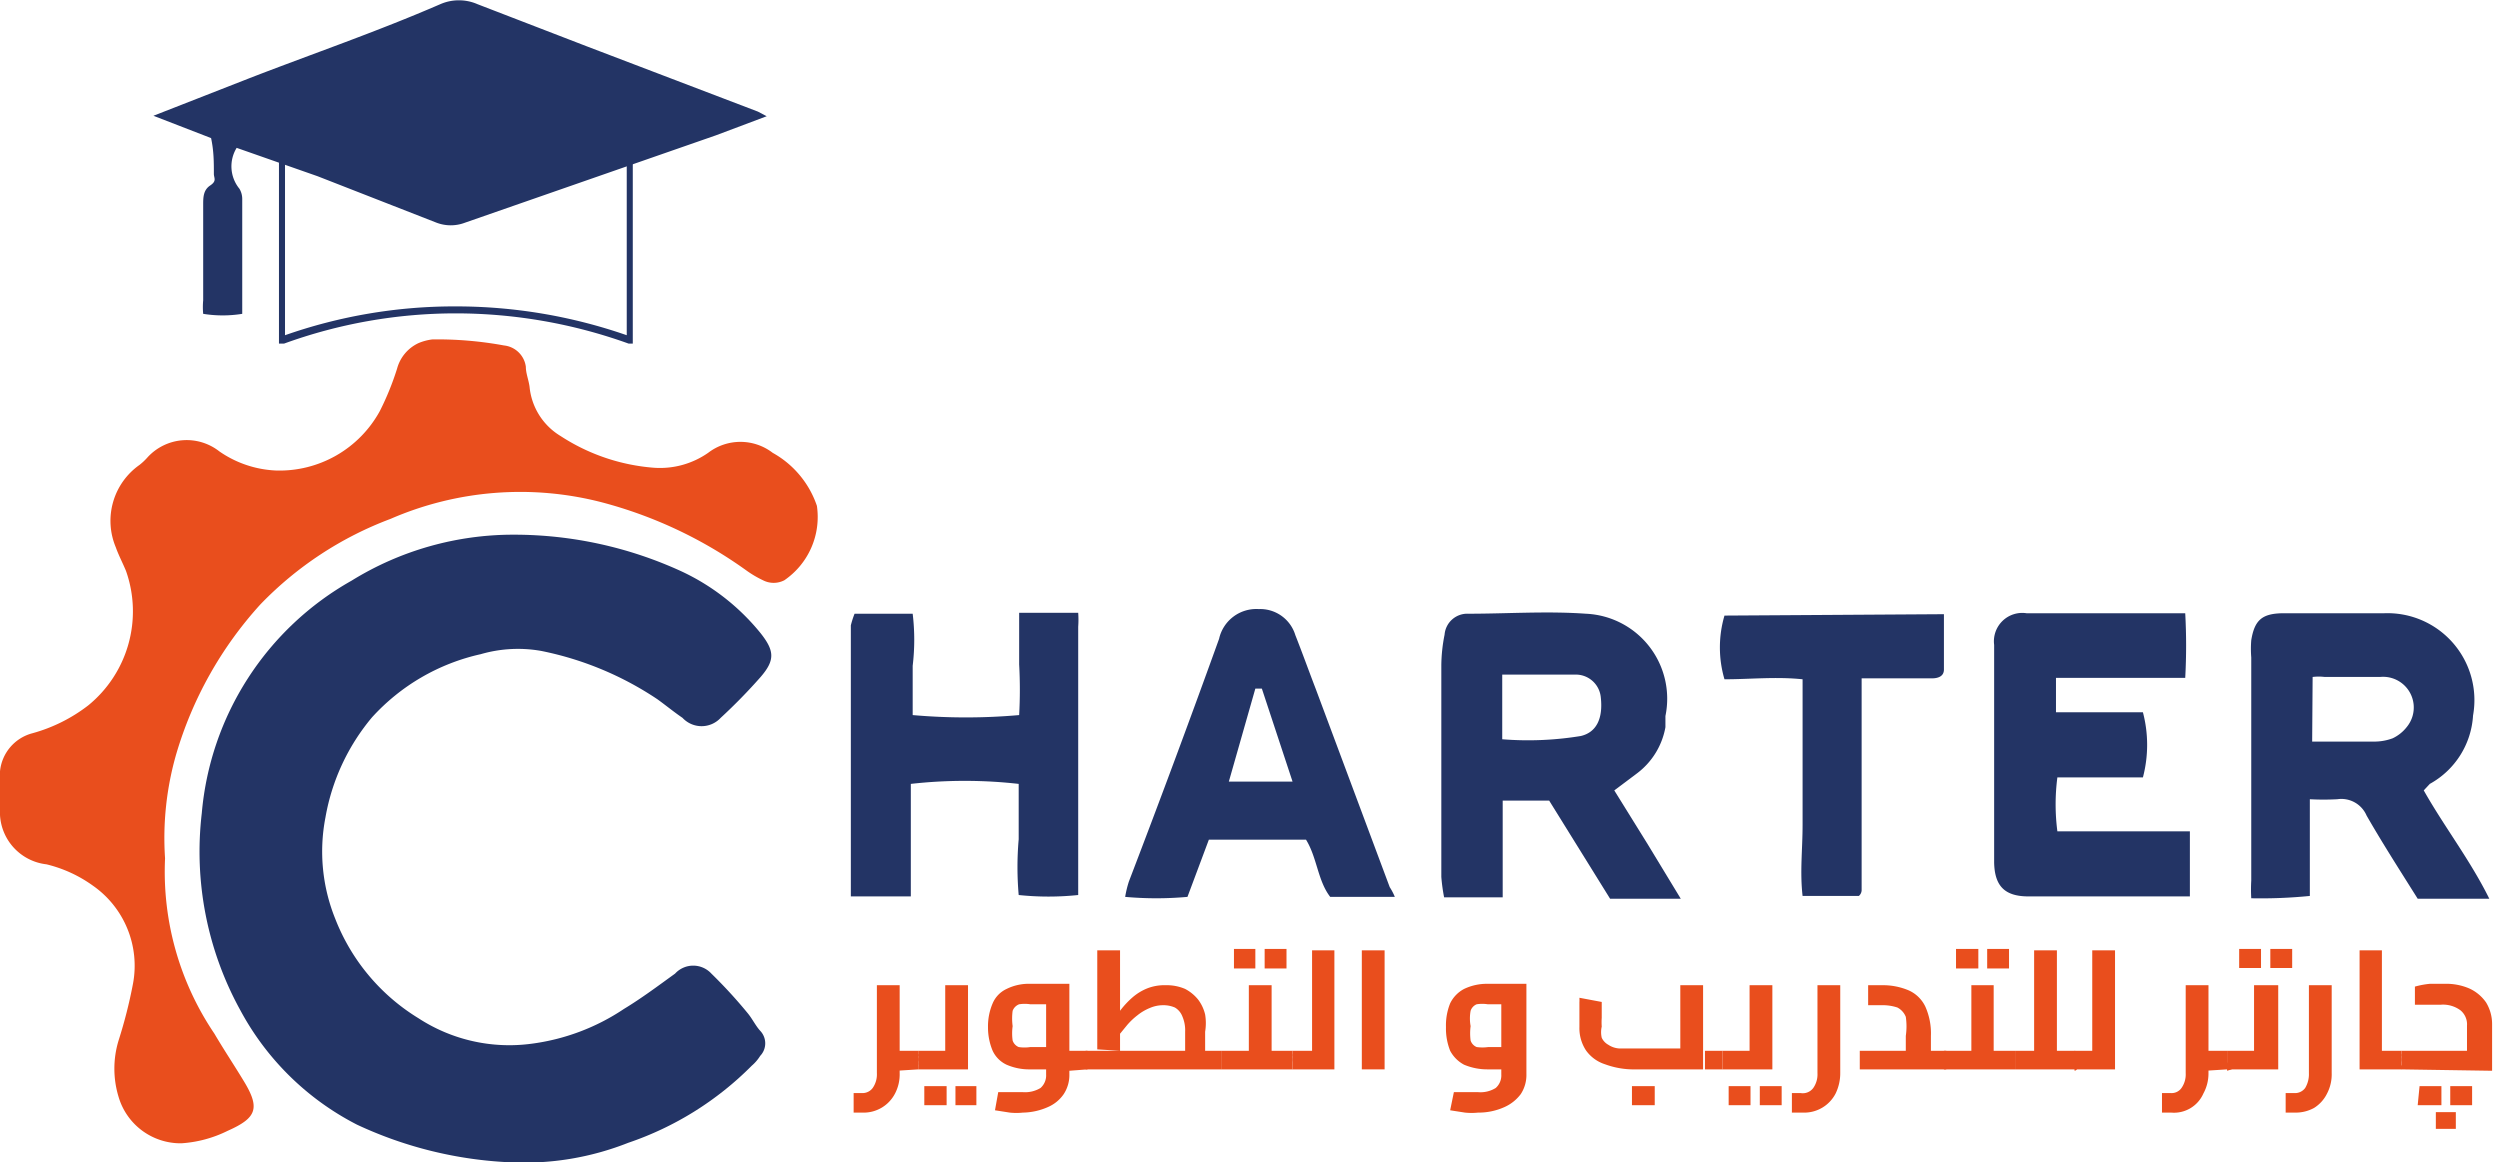<svg id="Layer_1" data-name="Layer 1" xmlns="http://www.w3.org/2000/svg" viewBox="0 0 53.77 25"><defs><style>.cls-1{fill:#233465;}.cls-2{fill:#e94e1d;}</style></defs><path class="cls-1" d="M6,7.39V3.19h7.61v4.2l-.09,0a11,11,0,0,0-3.72-.65h0a10.82,10.82,0,0,0-3.69.65Zm3.8-.8a11.19,11.19,0,0,1,3.68.62V3.31H6.13v3.9a11,11,0,0,1,3.65-.62Z"/><path class="cls-1" d="M11.05,11.5a8.63,8.63,0,0,1,3.61.79,4.8,4.8,0,0,1,1.7,1.33c.3.38.31.58,0,.94a11.9,11.9,0,0,1-.86.88.56.56,0,0,1-.82,0c-.19-.13-.36-.27-.54-.4A6.94,6.94,0,0,0,11.64,14a2.87,2.87,0,0,0-1.3.07A4.47,4.47,0,0,0,8,15.43a4.57,4.57,0,0,0-1,2.15,3.86,3.86,0,0,0,.21,2.18A4.36,4.36,0,0,0,9,21.9a3.58,3.58,0,0,0,2.42.55,4.65,4.65,0,0,0,2-.75c.38-.23.74-.5,1.1-.76a.53.53,0,0,1,.78,0,10.47,10.47,0,0,1,.78.85c.1.12.17.27.27.38a.39.39,0,0,1,0,.54.91.91,0,0,1-.18.21,6.84,6.84,0,0,1-2.66,1.66A6.08,6.08,0,0,1,11,25a8.67,8.67,0,0,1-3.32-.81,5.9,5.9,0,0,1-2.51-2.46,7.07,7.07,0,0,1-.83-4.24,6.37,6.37,0,0,1,3.22-5A6.61,6.61,0,0,1,11.05,11.5Z"/><path class="cls-2" d="M3.55,18.46a6.22,6.22,0,0,0,1.06,3.77c.2.34.42.67.62,1,.37.6.3.81-.33,1.09a2.62,2.62,0,0,1-1,.27,1.39,1.39,0,0,1-1.35-1,2.08,2.08,0,0,1,0-1.21,10.38,10.38,0,0,0,.31-1.22A2.1,2.1,0,0,0,2,19.05a2.86,2.86,0,0,0-1-.46A1.13,1.13,0,0,1,0,17.53a2.69,2.69,0,0,1,0-.94.94.94,0,0,1,.7-.82,3.47,3.47,0,0,0,1.2-.6,2.61,2.61,0,0,0,.81-2.89c-.07-.17-.16-.34-.22-.51A1.47,1.47,0,0,1,3,10a1.29,1.29,0,0,0,.17-.16,1.14,1.14,0,0,1,1.55-.13,2.31,2.31,0,0,0,1.22.41A2.46,2.46,0,0,0,8.17,8.84a6,6,0,0,0,.37-.91A.85.85,0,0,1,9,7.38a1.11,1.11,0,0,1,.3-.08,7.94,7.94,0,0,1,1.54.13.53.53,0,0,1,.47.46c0,.14.06.28.08.43a1.39,1.39,0,0,0,.67,1.06,4.27,4.27,0,0,0,2,.68,1.81,1.81,0,0,0,1.17-.32,1.14,1.14,0,0,1,1.39,0,2.06,2.06,0,0,1,.95,1.14,1.65,1.65,0,0,1-.7,1.6.5.5,0,0,1-.46,0,2.26,2.26,0,0,1-.37-.22,9.44,9.44,0,0,0-3.11-1.46,7,7,0,0,0-4.53.36A7.59,7.59,0,0,0,5.6,13a8.23,8.23,0,0,0-1.81,3.22A6.52,6.52,0,0,0,3.55,18.46Z"/><path class="cls-1" d="M5.09,3.18a.76.76,0,0,0,.06.88.43.43,0,0,1,.06.22V6.75a2.63,2.63,0,0,1-.84,0,1.59,1.59,0,0,1,0-.29V4.41c0-.16,0-.32.15-.42s.08-.16.08-.25c0-.25,0-.49-.06-.77L3.3,2.49l2.07-.81c1.37-.53,2.74-1,4.1-1.59a1,1,0,0,1,.8,0L12.63,1,16.3,2.4l.19.1-1.09.41L10,4.79a.86.86,0,0,1-.61,0l-2.56-1Z"/><path class="cls-1" d="M34.72,17l.72,1.16.71,1.17H34.63l-1.31-2.11h-1V19.3c-.43,0-.82,0-1.26,0a3.84,3.84,0,0,1-.06-.44V14.3a3.5,3.5,0,0,1,.07-.65.49.49,0,0,1,.51-.45c.84,0,1.69-.06,2.53,0a1.83,1.83,0,0,1,1.71,2.2l0,.24a1.59,1.59,0,0,1-.62,1ZM32.31,15.9A7,7,0,0,0,34,15.83c.34-.08.48-.38.43-.83a.54.54,0,0,0-.57-.49H32.31Z"/><path class="cls-1" d="M52.13,17c.44.78,1,1.5,1.41,2.33H52c-.37-.59-.75-1.18-1.1-1.79a.59.59,0,0,0-.63-.35,5.55,5.55,0,0,1-.59,0c0,.37,0,.72,0,1.08v1a10.62,10.62,0,0,1-1.26.05,3.33,3.33,0,0,1,0-.38v-4.8a2.33,2.33,0,0,1,0-.37c.07-.43.23-.57.66-.58h2.19a1.87,1.87,0,0,1,1.92,2.2,1.8,1.8,0,0,1-.93,1.47Zm-2.4-1.05h1.32a1.14,1.14,0,0,0,.41-.07.84.84,0,0,0,.31-.25.66.66,0,0,0-.58-1.07H50a1.09,1.09,0,0,0-.26,0Z"/><path class="cls-1" d="M18.38,13.2h1.25a4.69,4.69,0,0,1,0,1.12c0,.35,0,.71,0,1.06a13.06,13.06,0,0,0,2.29,0,9.91,9.91,0,0,0,0-1.09c0-.36,0-.72,0-1.11.44,0,.84,0,1.27,0a2.07,2.07,0,0,1,0,.3v5.77a6.11,6.11,0,0,1-1.28,0,6.9,6.9,0,0,1,0-1.2c0-.4,0-.8,0-1.19a10.35,10.35,0,0,0-2.32,0v2.42l-.64,0h-.59l-.06,0s0,0,0,0c0-1.95,0-3.89,0-5.83A1.91,1.91,0,0,1,18.38,13.2Z"/><path class="cls-1" d="M47.1,17.91v1.37l-.28,0H43.63c-.51,0-.73-.22-.74-.73V13.87a.61.61,0,0,1,.7-.68H47a12.81,12.81,0,0,1,0,1.39H44.22v.74h1.87a2.75,2.75,0,0,1,0,1.4H44.25a4.49,4.49,0,0,0,0,1.16H47.1Z"/><path class="cls-1" d="M30,19.29H28.61c-.27-.35-.28-.84-.52-1.23H26l-.46,1.23a7.49,7.49,0,0,1-1.34,0,2.28,2.28,0,0,1,.08-.33q1-2.61,1.94-5.22a.82.82,0,0,1,.85-.64.79.79,0,0,1,.79.56c.15.38.29.77.44,1.16l1.59,4.26A1.3,1.3,0,0,1,30,19.29Zm-3.57-2.48h1.37l-.66-2H27Z"/><path class="cls-1" d="M41.81,13.21c0,.42,0,.8,0,1.19,0,.15-.13.19-.26.19H40.42l-.38,0v4.56s0,.07-.06.12H38.77c-.06-.52,0-1,0-1.53V14.61c-.57-.06-1.13,0-1.68,0a2.43,2.43,0,0,1,0-1.37Z"/><path class="cls-2" d="M18.57,23.93h-.21l0-.42h.19a.27.27,0,0,0,.22-.11.51.51,0,0,0,.09-.32V21.19h.49v1.89a.89.89,0,0,1-.1.44.76.76,0,0,1-.7.41Zm.71-.9V22.6h.47V23Zm.47,0V22.6l0,0s0,0,0,0a.15.15,0,0,1,0,.07s0,.05,0,.08,0,.06,0,.09a.15.15,0,0,1,0,.07s0,0,0,0Z"/><path class="cls-2" d="M19.75,23l0,0a.05.05,0,0,1,0,0,.64.64,0,0,1,0-.07v-.09a.37.37,0,0,1,0-.11.14.14,0,0,1,0-.07.05.05,0,0,1,0,0Zm0,0V22.6h.87l-.29.24V21.19h.49V23Zm.13.77v-.41h.48v.41Zm.67,0v-.41H21v.41Z"/><path class="cls-2" d="M22,23.93a1.32,1.32,0,0,1-.28,0l-.32-.05.07-.39.31,0H22a.64.64,0,0,0,.38-.09.36.36,0,0,0,.12-.29v-1.6l.12.09h-.46a.78.78,0,0,0-.24,0,.24.24,0,0,0-.14.14,1.22,1.22,0,0,0,0,.33,1.11,1.11,0,0,0,0,.31.23.23,0,0,0,.13.14.81.81,0,0,0,.25,0h.34V23h-.34a1.22,1.22,0,0,1-.51-.1.62.62,0,0,1-.3-.3,1.29,1.29,0,0,1-.1-.51,1.25,1.25,0,0,1,.1-.51.6.6,0,0,1,.3-.31,1.07,1.07,0,0,1,.51-.11H23v1.94a.75.75,0,0,1-.12.43.79.79,0,0,1-.34.28A1.38,1.38,0,0,1,22,23.93Zm1-.9V22.6h.39V23Zm.39,0V22.6l0,0,0,0s0,0,0,.07v.17s0,.05,0,.07l0,0Z"/><path class="cls-2" d="M23.35,23a.05.05,0,0,1,0,0s0,0,0,0,0,0,0-.07v-.2l0-.07s0,0,0,0Zm0,0V22.6H25.9l-.41.36v-.77a.75.75,0,0,0-.06-.33.38.38,0,0,0-.16-.19.62.62,0,0,0-.25-.05.72.72,0,0,0-.29.06,1.07,1.07,0,0,0-.27.16,1.45,1.45,0,0,0-.22.21l-.18.22-.14.17-.11-.35.28-.35a1.89,1.89,0,0,1,.27-.29,1.13,1.13,0,0,1,.31-.19,1,1,0,0,1,.4-.07,1,1,0,0,1,.42.08.89.89,0,0,1,.28.23.86.86,0,0,1,.15.32,1.14,1.14,0,0,1,0,.37V23Zm.25-.43V20.44h.49V22.6Zm2.3.43V22.6h.38V23Zm.38,0V22.6l0,0,0,0s0,0,0,.07v.17s0,.05,0,.07,0,0,0,0Z"/><path class="cls-2" d="M26.28,23l0,0s0,0,0,0,0,0,0-.07v-.2l0-.07s0,0,0,0Zm0,0V22.6h.86l-.28.24V21.19h.49V23Zm.26-2.17v-.42H27v.42Zm.66,0v-.42h.47v.42ZM27.35,23V22.6h.45V23Zm.45,0V22.6l0,0,0,0s0,0,0,.07,0,.05,0,.08,0,.06,0,.09,0,.05,0,.07,0,0,0,0Z"/><path class="cls-2" d="M27.8,23l0,0a.05.05,0,0,1,0,0,.64.64,0,0,1,0-.07v-.09a.37.37,0,0,1,0-.11.14.14,0,0,1,0-.07.05.05,0,0,1,0,0Zm0,0V22.6h.42V23Zm.42,0V20.44h.48V23Z"/><path class="cls-2" d="M29.29,23V20.44h.49V23Z"/><path class="cls-2" d="M31.79,23.93a1.37,1.37,0,0,1-.28,0l-.32-.05.08-.39.31,0h.21a.62.62,0,0,0,.38-.09.36.36,0,0,0,.12-.29v-1.6l.12.09H32a.78.78,0,0,0-.24,0,.23.23,0,0,0-.13.14.92.92,0,0,0,0,.33,1.19,1.19,0,0,0,0,.31.23.23,0,0,0,.13.14.9.9,0,0,0,.25,0h.34V23H32a1.29,1.29,0,0,1-.51-.1.72.72,0,0,1-.3-.3,1.29,1.29,0,0,1-.09-.51,1.26,1.26,0,0,1,.09-.51.69.69,0,0,1,.3-.31,1.13,1.13,0,0,1,.51-.11h.83v1.94a.75.75,0,0,1-.12.43.89.89,0,0,1-.35.28A1.35,1.35,0,0,1,31.79,23.93Z"/><path class="cls-2" d="M35.18,23a1.78,1.78,0,0,1-.66-.11.8.8,0,0,1-.41-.3.87.87,0,0,1-.14-.5c0-.06,0-.12,0-.18l0-.19,0-.16a.84.84,0,0,0,0-.1l.48.09,0,.15,0,.19a1.37,1.37,0,0,0,0,.19.54.54,0,0,0,0,.24.33.33,0,0,0,.14.15.48.48,0,0,0,.23.08l.32,0h1V21.19h.49V23Zm-.08.77v-.41h.49v.41ZM36.67,23V22.6h.38V23Zm.38,0V22.6s0,0,0,0l0,0s0,0,0,.07v.17s0,.05,0,.07l0,0Z"/><path class="cls-2" d="M37.05,23l0,0,0,0s0,0,0-.07v-.2l0-.07s0,0,0,0Zm0,0V22.6h.87l-.29.24V21.19h.49V23Zm.13.77v-.41h.47v.41Zm.67,0v-.41h.47v.41Z"/><path class="cls-2" d="M38.76,23.93h-.22l0-.42h.19A.28.28,0,0,0,39,23.4a.51.51,0,0,0,.09-.32V21.19h.49v1.89a1,1,0,0,1-.1.44.76.76,0,0,1-.7.41Z"/><path class="cls-2" d="M40,23V22.6h1.32l-.33.29v-.61a1.42,1.42,0,0,0,0-.41.39.39,0,0,0-.18-.2,1,1,0,0,0-.33-.05h-.3v-.43h.3a1.41,1.41,0,0,1,.57.11.72.72,0,0,1,.36.35,1.41,1.41,0,0,1,.12.63V23Zm1.48,0V22.6h.38V23Zm.38,0V22.6l0,0a.05.05,0,0,1,0,0,.15.15,0,0,1,0,.07.19.19,0,0,1,0,.08.25.25,0,0,1,0,.09.15.15,0,0,1,0,.07.05.05,0,0,1,0,0Z"/><path class="cls-2" d="M41.81,23l0,0a.05.05,0,0,1,0,0,.64.64,0,0,1,0-.07v-.09a.37.37,0,0,1,0-.11.14.14,0,0,1,0-.07.05.05,0,0,1,0,0Zm0,0V22.6h.87l-.28.24V21.19h.48V23Zm.26-2.17v-.42h.48v.42Zm.67,0v-.42h.47v.42ZM42.88,23V22.6h.46V23Zm.46,0V22.6l0,0a.05.05,0,0,1,0,0,.64.64,0,0,1,0,.07v.17a.64.64,0,0,1,0,.07.05.05,0,0,1,0,0Z"/><path class="cls-2" d="M43.34,23l0,0,0,0s0,0,0-.07,0,0,0-.09,0-.08,0-.11l0-.07s0,0,0,0Zm0,0V22.6h.41V23Zm.41,0V20.44h.49V23Zm.49,0V22.6h.38V23Zm.38,0V22.6a.07.07,0,0,1,.06.06.15.15,0,0,1,0,.07.19.19,0,0,1,0,.08.25.25,0,0,1,0,.09.15.15,0,0,1,0,.07.07.07,0,0,1-.06.06Z"/><path class="cls-2" d="M44.62,23l0,0a.05.05,0,0,1,0,0,.64.64,0,0,1,0-.07v-.09a.37.37,0,0,1,0-.11.14.14,0,0,1,0-.07.05.05,0,0,1,0,0Zm0,0V22.6H45V23ZM45,23V20.44h.49V23Z"/><path class="cls-2" d="M46.72,23.93H46.5l0-.42h.19a.26.26,0,0,0,.23-.11.51.51,0,0,0,.09-.32V21.19h.49v1.89a.9.9,0,0,1-.11.44.69.69,0,0,1-.69.41Zm.71-.9V22.6h.47V23Zm.47,0V22.6l0,0,0,0s0,0,0,.07v.17S48,23,48,23s0,0,0,0Z"/><path class="cls-2" d="M47.9,23l0,0,0,0s0,0,0-.07v-.2l0-.07s0,0,0,0Zm0,0V22.6h.87l-.29.24V21.19H49V23Zm.26-2.18v-.41h.47v.41Zm.67,0v-.41h.47v.41Z"/><path class="cls-2" d="M49.37,23.93h-.21l0-.42h.19a.27.27,0,0,0,.23-.11.58.58,0,0,0,.08-.32V21.19h.49v1.89a.89.89,0,0,1-.1.44.76.76,0,0,1-.28.31A.82.82,0,0,1,49.37,23.93Z"/><path class="cls-2" d="M50.75,23V20.44h.48V23Zm.48,0V22.6h.42V23Zm.42,0V22.6a.05.05,0,0,1,0,0l0,0s0,0,0,.07v.17s0,.05,0,.07,0,0,0,0A.05.05,0,0,1,51.65,23Z"/><path class="cls-2" d="M51.65,23l0,0,0,0s0,0,0-.07v-.09a.37.37,0,0,1,0-.11.14.14,0,0,1,0-.07s0,0,0,0Zm0,0V22.6h1.58l-.17.14v-.68a.39.39,0,0,0-.14-.33.63.63,0,0,0-.43-.12l-.23,0-.32,0,0-.39a1.8,1.8,0,0,1,.32-.06l.32,0a1.25,1.25,0,0,1,.53.1.88.88,0,0,1,.36.3.89.89,0,0,1,.13.47v1Zm.39.36h.47v.41H52Zm.35.56h.43v.36h-.43Zm.31-.56h.47v.41H52.7Z"/></svg>